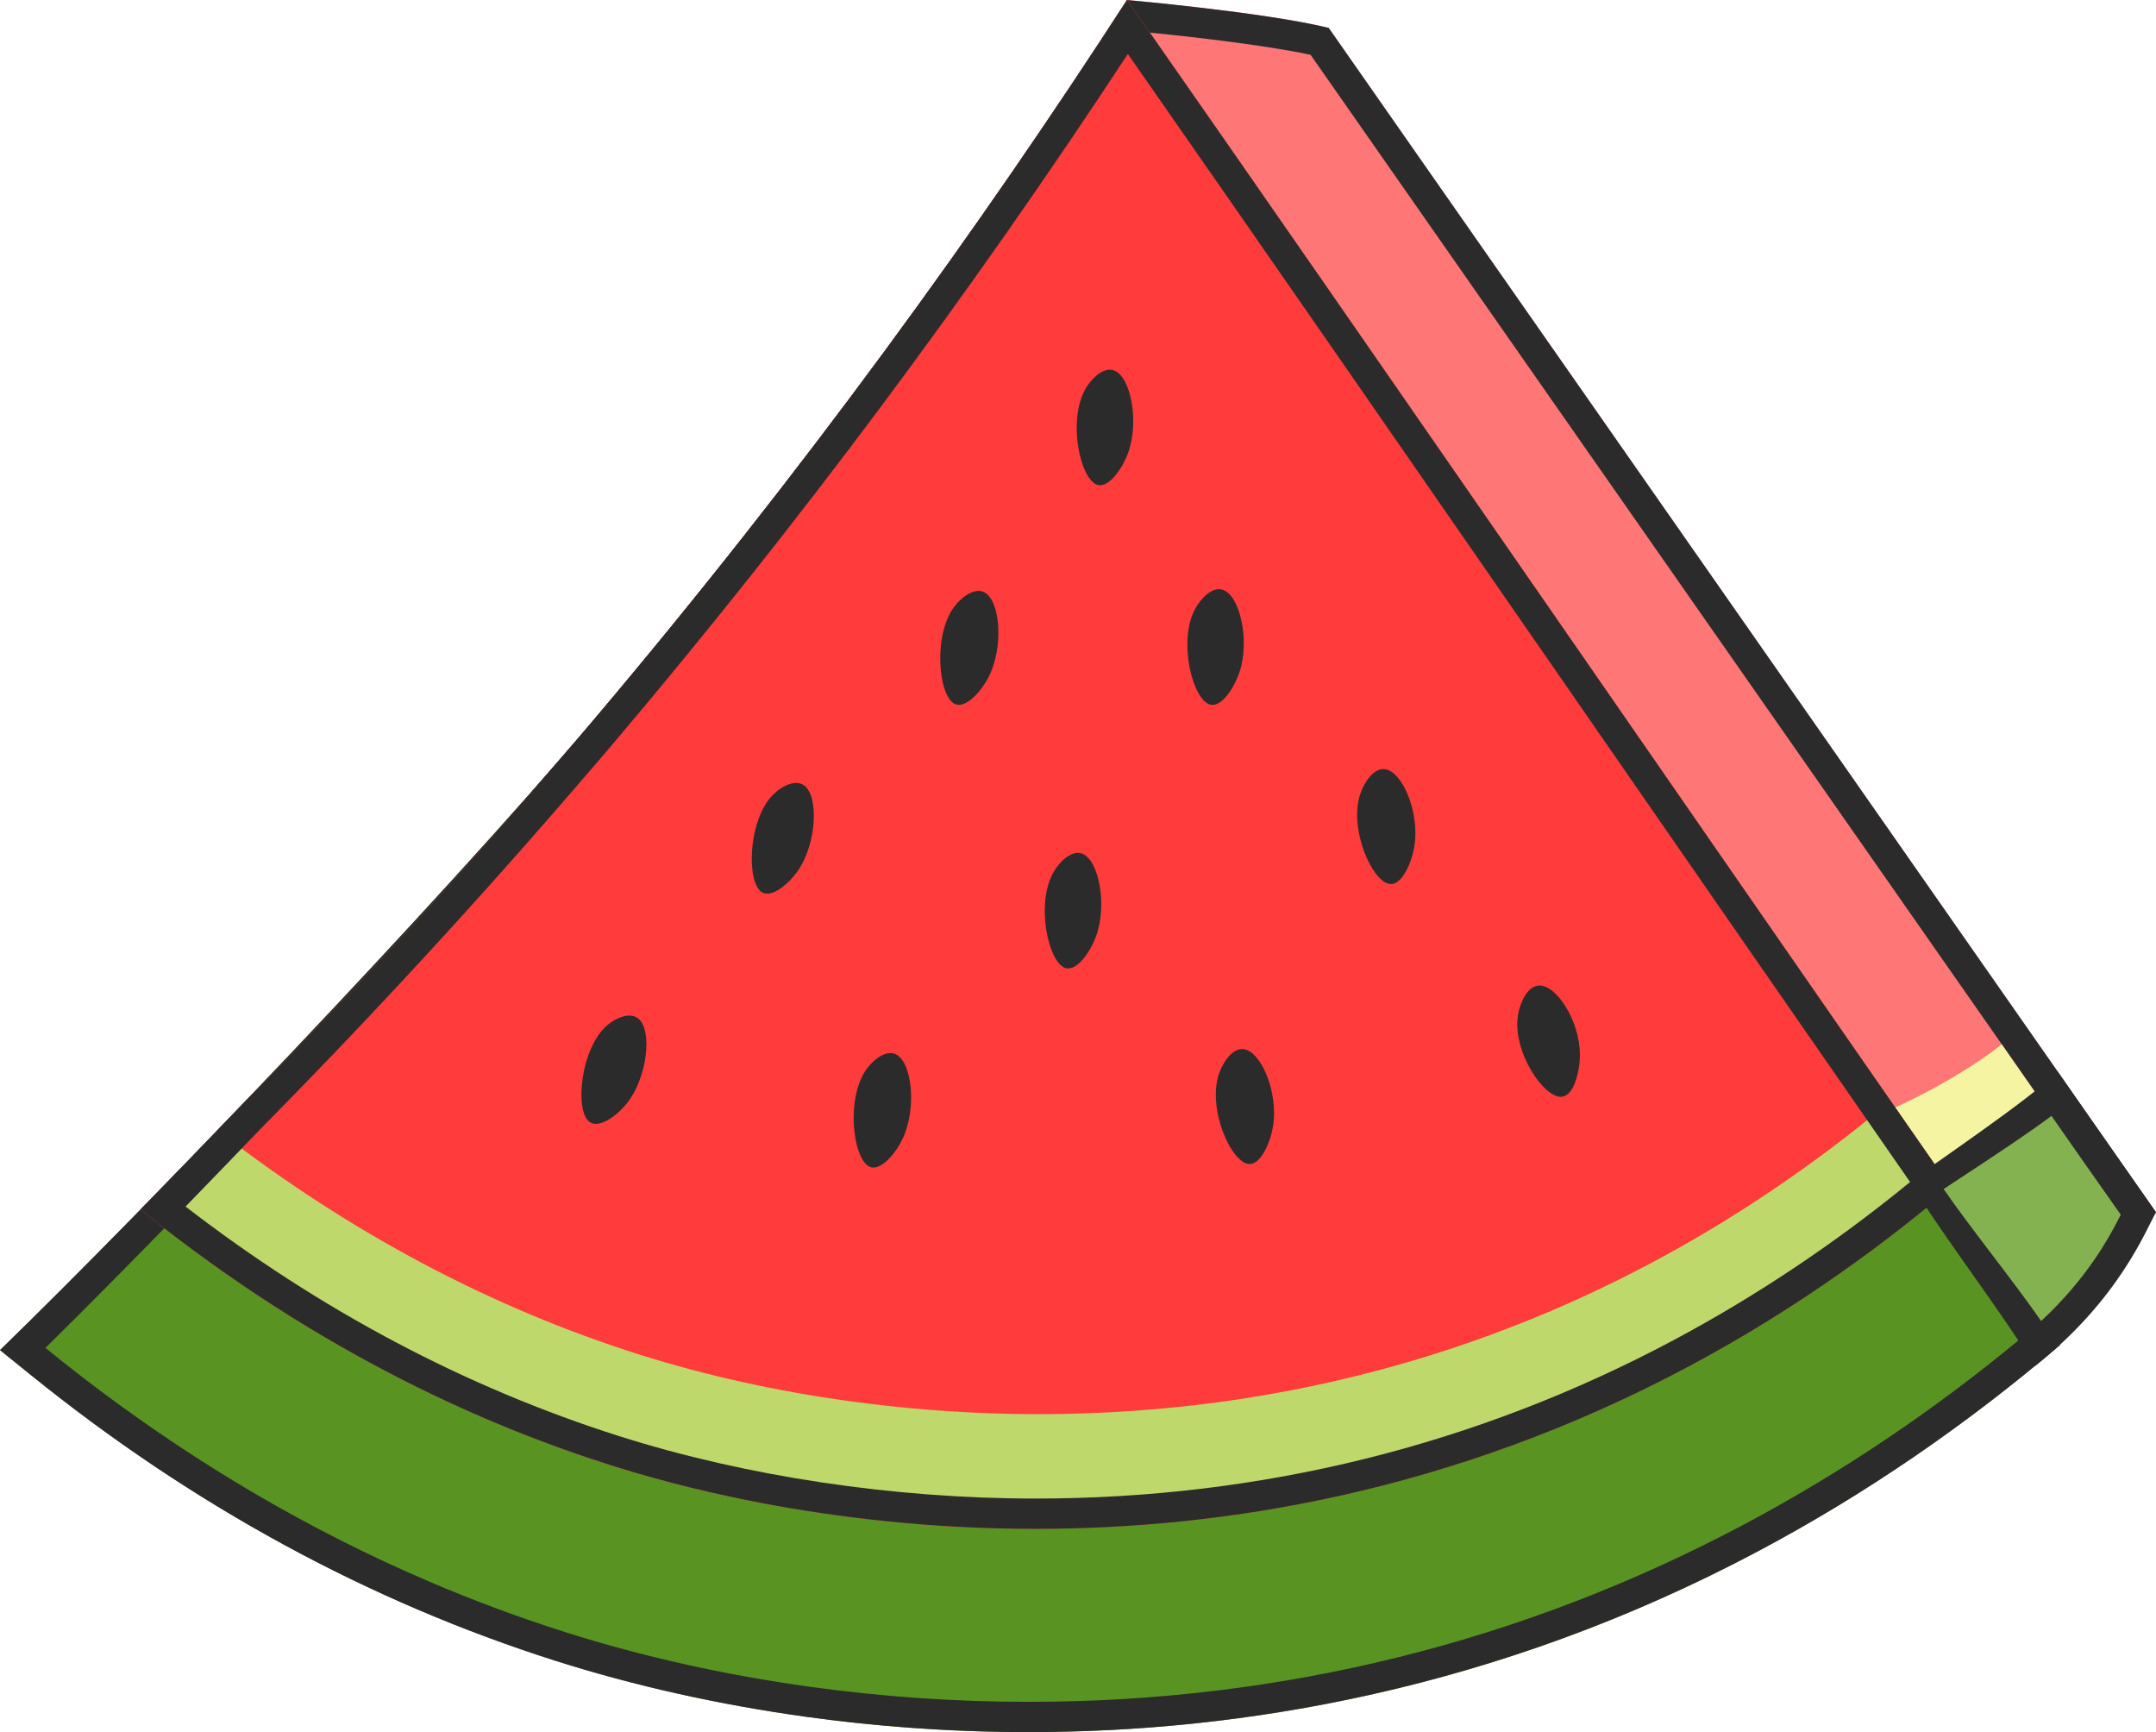 <?xml version="1.0" encoding="UTF-8"?>
<svg id="Calque_2" data-name="Calque 2" xmlns="http://www.w3.org/2000/svg" viewBox="0 0 418.64 336.28">
  <defs>
    <style>
      .cls-1 {
        fill: #2b2b2b;
      }

      .cls-2 {
        fill: #bed86c;
      }

      .cls-3 {
        fill: #85b250;
      }

      .cls-4 {
        fill: #f4f4a2;
      }

      .cls-5 {
        fill: #ff3b3b;
      }

      .cls-6 {
        fill: #ff7676;
      }

      .cls-7 {
        fill: #599322;
      }
    </style>
  </defs>
  <g id="_Слой_1" data-name="Слой 1">
    <g>
      <path class="cls-6" d="M257.99,5.41c-12.49-3.06-39.15-5.41-39.15-5.41,0,0-124.67,212.55-152.86,239.87,35.86,29.02,69.41,42.9,91.66,49.96,19.69,6.25,111.65,32.88,209.16-19.02,22.84-12.16,40.32-25.61,51.84-35.45-53.55-76.65-107.1-153.3-160.65-229.96Z"/>
      <path class="cls-1" d="M222.01,6.2h0c7.11.7,22.87,2.39,32.47,4.44l79.03,113.12,77.25,110.57,7.89,1.05c-53.55-76.65-107.1-153.3-160.65-229.96-12.49-3.06-39.15-5.41-39.15-5.41h0s-12.4,32.64,3.17,6.2Z"/>
      <path class="cls-4" d="M398.02,222.2c2.06-4.07-.2-2.41.33-5.57-2.79-3.99-6.88-9.91-9.67-13.9-3.73,3.13-13.16,9.13-22.79,13.19-3.04,1.36-4.3,3.21-4.87,4.49-2.82,6.25,2.55,16.92,9.44,19.78,9.59,3.98,22.09-7.19,27.57-17.99Z"/>
      <path class="cls-7" d="M218.84,0c-28.31,43.75-62.62,91.38-103.86,140.11C84.94,175.6,28.37,234.57,0,262.11l5.83,4.71c31.34,25.36,65.71,44.08,102.14,55.64,15.29,4.85,31.65,8.5,48.64,10.85,0,0,0,0,0,0,45.04,6.23,113.7,5.68,185.04-32.29,20.46-10.89,40.08-24.3,58.3-39.86l.1-.09C346.56,184.49,272.13,76.28,218.84,0Z"/>
      <path class="cls-1" d="M219.01,10.49c25.79,36.96,56.38,81.15,86.02,123.97,30.07,43.44,61.13,88.3,87.14,125.57-16.77,13.87-34.67,25.9-53.28,35.8-43.1,22.94-89.93,34.57-139.19,34.57-14.1,0-28.33-.98-42.3-2.91-16.66-2.3-32.7-5.88-47.66-10.63-35.74-11.34-69.46-29.71-100.22-54.61l-.7-.57c28.93-28.49,81.68-83.58,110.64-117.79,35.48-41.92,68.94-86.76,99.55-133.41h0ZM218.84,0c-28.31,43.75-62.62,91.38-103.86,140.11C84.94,175.6,28.37,234.57,0,262.11l5.83,4.71c31.34,25.36,65.71,44.08,102.14,55.64,15.29,4.85,31.65,8.5,48.64,10.85,0,0,0,0,0,0,12.65,1.75,27.17,2.96,43.09,2.96,40.74,0,90.65-7.96,141.95-35.26,20.46-10.89,40.08-24.3,58.3-39.86l.1-.09C346.56,184.49,272.13,76.28,218.84,0h0Z"/>
      <path class="cls-5" d="M46.47,215c-6.59,6.88-13.05,13.55-19.18,19.82,35.69,28.77,69.05,42.58,91.21,49.61,19.69,6.25,111.65,32.88,209.16-19.02,22.4-11.92,39.61-25.07,51.13-34.85C328.03,157.56,265.37,66.61,218.84,0c-28.31,43.75-62.62,91.38-103.86,140.11-1.91,2.26-3.93,4.62-6.05,7.05-21.22,24.72-42.16,47.3-62.46,67.83Z"/>
      <path class="cls-2" d="M378.37,230.79c-3.83-5.46-7.74-11.05-11.69-16.69-14.64,12.22-30.32,22.79-46.64,31.41-59.36,31.36-117,31.74-154.9,26.54-14.31-1.96-28.01-4.99-40.72-8.99-28.99-9.13-56.46-23.74-81.78-43.33-5.12,5.28-10.14,10.41-14.95,15.29,35.6,28.48,68.89,42.16,91,49.12,19.64,6.18,111.39,32.56,208.67-18.83,22.35-11.81,39.51-24.82,51.01-34.51Z"/>
      <path class="cls-1" d="M219.01,10.49c25.78,36.95,56.37,81.14,86.01,123.96,22.2,32.06,45.12,65.17,65.87,95.03-14.52,11.88-29.97,22.2-46,30.74-38.29,20.38-79.97,30.71-123.87,30.71-27.46,0-56.14-4.3-80.76-12.11-29.82-9.46-58.13-24.45-84.23-44.58,4.8-4.93,9.7-10.01,14.6-15.12,21.41-21.66,42.52-44.58,62.72-68.11,2.13-2.45,4.17-4.83,6.09-7.11,35.48-41.92,68.94-86.76,99.55-133.41h0ZM218.84,0c-28.31,43.75-62.62,91.38-103.86,140.11-1.91,2.26-3.93,4.62-6.05,7.05-21.22,24.72-42.16,47.3-62.46,67.83-6.59,6.88-13.05,13.55-19.18,19.82,35.69,28.77,69.05,42.58,91.21,49.61,10.46,3.32,41.31,12.39,82.54,12.39,36.41,0,80.9-7.07,126.62-31.4,22.4-11.92,39.61-25.07,51.13-34.85C328.03,157.56,265.37,66.61,218.84,0h0Z"/>
      <path class="cls-3" d="M371.62,229.7c2.11-1.86,23.52-16.08,27.7-20.76,4.54,6.63,17.42,24.81,18.56,26.47-1.81,3.02-6.8,16.26-22.8,28.83-6.15-10.1-17.3-24.44-23.46-34.54Z"/>
      <path class="cls-1" d="M398.34,216.63c3.51,5.05,8.04,11.5,11.38,16.24.78,1.1,1.48,2.1,2.08,2.96-2.33,4.59-6.62,12.43-15.46,20.63-2.85-4.08-6.18-8.47-9.44-12.76-3.32-4.37-6.73-8.85-9.5-12.86.96-.63,1.98-1.3,2.97-1.95,7.28-4.78,13.57-8.95,17.99-12.26h0ZM399.5,207.97c-4.32,4.85-26.42,19.58-28.6,21.51,6.34,10.46,17.85,25.3,24.19,35.76,16.53-13.03,21.69-26.74,23.55-29.87-1.18-1.72-14.46-20.54-19.14-27.4h0Z"/>
      <g>
        <path class="cls-1" d="M218.99,88.08c2.3-6.14.59-14.97-2.68-16.17-2-.73-4.31,1.49-5.49,3.51-3.58,6.12-1.09,17.68,2.27,18.71,2.17.66,4.76-3.04,5.9-6.05Z"/>
        <path class="cls-1" d="M240.67,130.5c2.08-6.23.06-14.96-3.26-16.01-2.03-.64-4.25,1.68-5.36,3.75-3.36,6.27-.46,17.69,2.94,18.56,2.19.56,4.66-3.25,5.68-6.31Z"/>
        <path class="cls-1" d="M191.92,131.52c3-5.76,2.35-14.81-.73-16.5-1.89-1.03-4.42.84-5.83,2.67-4.25,5.56-3.16,17.44.03,18.97,2.06.98,5.06-2.31,6.53-5.14Z"/>
        <path class="cls-1" d="M274.63,164.32c1.08-6.51-2.31-14.64-5.76-15-2.11-.22-3.95,2.5-4.72,4.75-2.33,6.81,2.35,17.39,5.85,17.56,2.26.11,4.1-4.12,4.63-7.31Z"/>
        <path class="cls-1" d="M212.78,181.89c2.3-6.14.59-14.97-2.67-16.17-2-.73-4.31,1.49-5.49,3.51-3.58,6.12-1.09,17.68,2.27,18.71,2.17.66,4.76-3.04,5.89-6.05Z"/>
        <path class="cls-1" d="M154.93,169.05c3.64-5.28,4.09-14.39,1.25-16.54-1.74-1.31-4.46.16-6.07,1.77-4.86,4.88-5.21,16.88-2.24,18.89,1.91,1.29,5.27-1.53,7.05-4.12Z"/>
        <path class="cls-1" d="M247.19,218.67c1.08-6.51-2.31-14.64-5.76-15-2.11-.22-3.95,2.51-4.72,4.75-2.34,6.81,2.35,17.39,5.85,17.56,2.26.11,4.1-4.12,4.63-7.31Z"/>
        <path class="cls-1" d="M175.24,221.13c2.81-5.88,1.88-14.88-1.26-16.44-1.92-.95-4.4,1.02-5.74,2.9-4.08,5.72-2.6,17.54.64,18.93,2.09.9,4.99-2.51,6.37-5.4Z"/>
        <path class="cls-1" d="M121.69,214.25c3.98-4.97,5.02-14.04,2.34-16.43-1.64-1.46-4.45-.22-6.15,1.25-5.16,4.47-6.3,16.44-3.48,18.69,1.82,1.46,5.34-1.08,7.29-3.52Z"/>
        <path class="cls-1" d="M306.78,204.81c.02-6.58-4.64-13.83-8.1-13.47-2.12.22-3.5,3.26-3.91,5.61-1.22,7.13,5.11,16.52,8.61,15.96,2.25-.36,3.39-4.86,3.4-8.1Z"/>
      </g>
    </g>
  </g>
</svg>